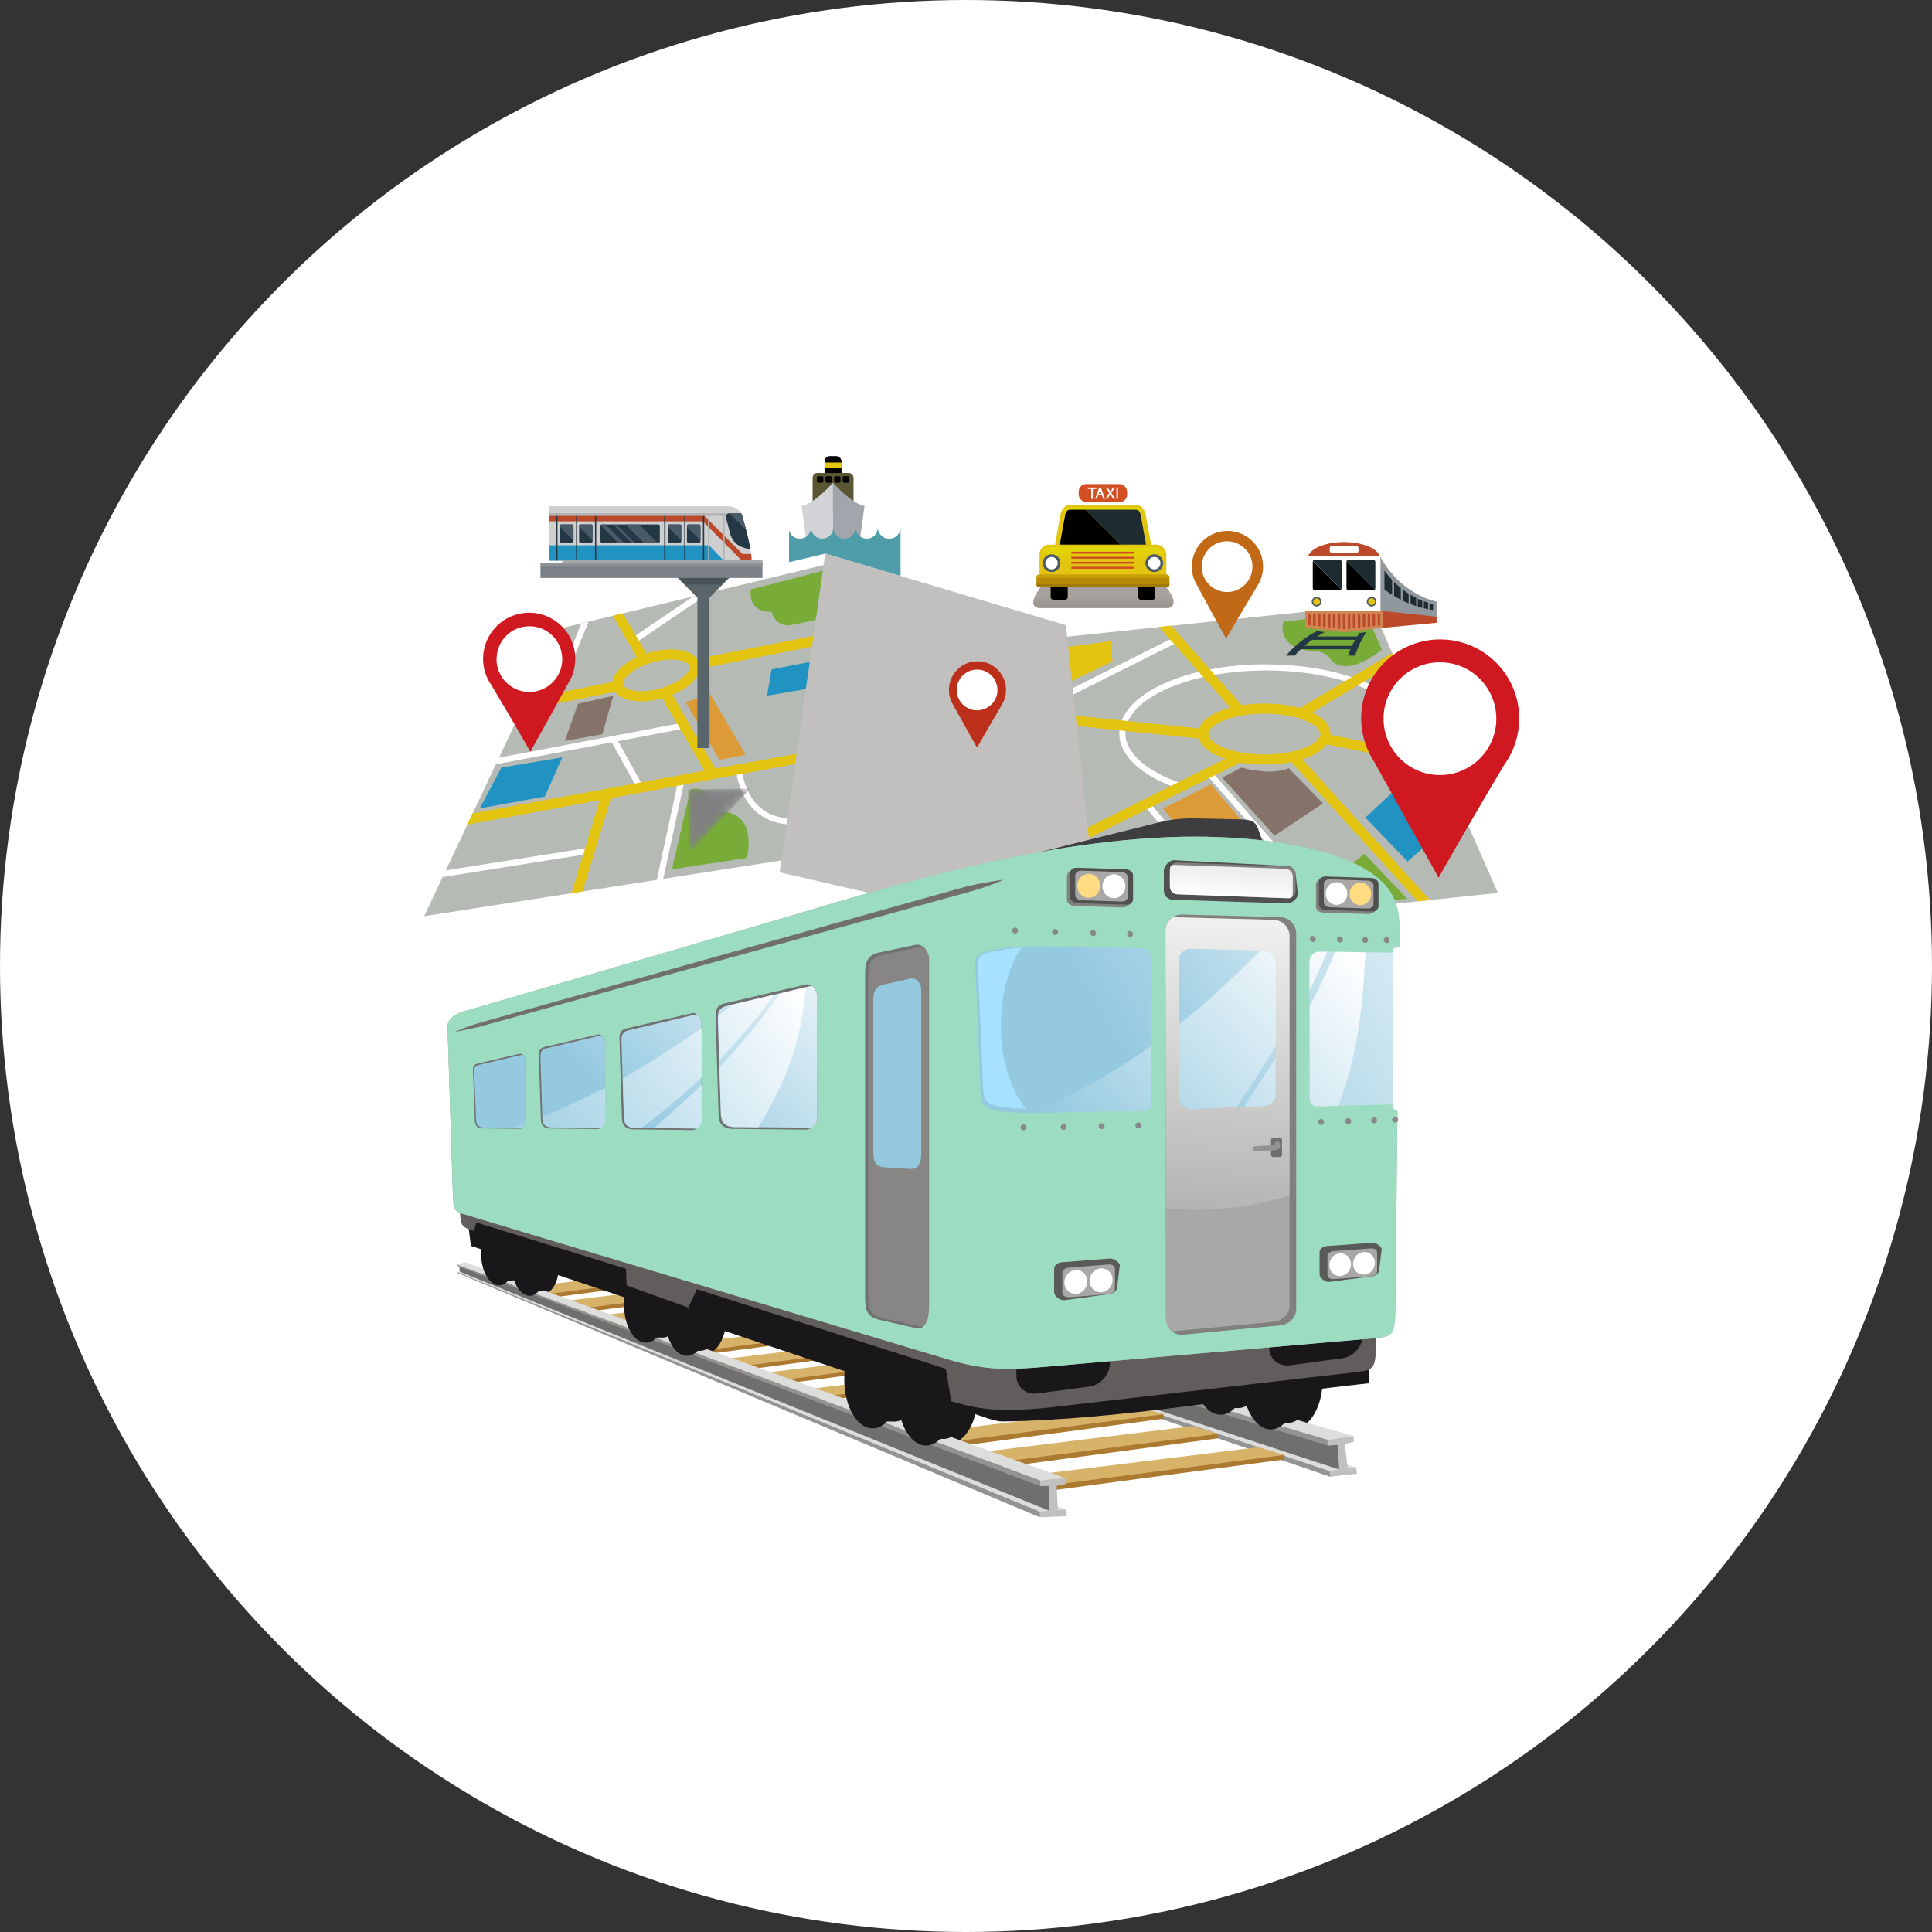 <?xml version="1.0" encoding="UTF-8"?>
<svg xmlns="http://www.w3.org/2000/svg" xmlns:xlink="http://www.w3.org/1999/xlink" viewBox="0 0 196 196">
  <rect x="0" y="0" width="196" height="196" fill="#333333" stroke="none"/>
  <defs>
    <style>
      .cls-1 {
        fill: url(#linear-gradient);
      }

      .cls-2 {
        mask: url(#mask);
      }

      .cls-3, .cls-4 {
        fill: #fff;
      }

      .cls-5 {
        fill: #7f8082;
      }

      .cls-6 {
        fill: #a0a6ab;
      }

      .cls-7 {
        fill: #a07a05;
      }

      .cls-8 {
        fill: #c26917;
      }

      .cls-9 {
        fill: #b5bab5;
      }

      .cls-10 {
        fill: #b78b0a;
      }

      .cls-11 {
        fill: #b3b4b5;
      }

      .cls-12 {
        fill: #8f9397;
      }

      .cls-13 {
        fill: #90979d;
      }

      .cls-14 {
        fill: #bc301b;
      }

      .cls-15 {
        fill: #bb492a;
      }

      .cls-16 {
        fill: #857269;
      }

      .cls-17 {
        fill: #a5a7a9;
      }

      .cls-18 {
        fill: #cf181f;
      }

      .cls-19 {
        fill: #cca106;
      }

      .cls-20 {
        fill: #cfcfd0;
      }

      .cls-21 {
        fill: #d2d3d6;
      }

      .cls-22 {
        fill: #d34f22;
      }

      .cls-23 {
        fill: #d28453;
      }

      .cls-24 {
        fill: #e2c411;
      }

      .cls-25 {
        fill: #dd9b38;
      }

      .cls-26 {
        fill: #1e2b31;
      }

      .cls-27 {
        fill: #243744;
      }

      .cls-28 {
        fill: #2093c3;
      }

      .cls-29 {
        fill: #59656b;
      }

      .cls-30 {
        fill: #4a5a66;
      }

      .cls-31 {
        fill: #475257;
      }

      .cls-32 {
        fill: #5a5631;
      }

      .cls-33 {
        fill: #78ab37;
      }

      .cls-34 {
        fill: #4e9da8;
      }

      .cls-35 {
        fill: #7a8085;
      }

      .cls-36 {
        fill: #9cddc2;
      }

      .cls-36, .cls-37 {
        mix-blend-mode: multiply;
      }

      .cls-36, .cls-38, .cls-39, .cls-40, .cls-41, .cls-42, .cls-43, .cls-44, .cls-45, .cls-46, .cls-47, .cls-48, .cls-49, .cls-50, .cls-51, .cls-52, .cls-53, .cls-54, .cls-55, .cls-56, .cls-57, .cls-58, .cls-59, .cls-60, .cls-61, .cls-4, .cls-62, .cls-63, .cls-64, .cls-65, .cls-66, .cls-67 {
        fill-rule: evenodd;
      }

      .cls-37 {
        fill: #c2c0be;
      }

      .cls-38 {
        stroke: #1a171b;
        stroke-width: .12px;
      }

      .cls-38, .cls-51 {
        fill: #1a171b;
      }

      .cls-39 {
        fill: url(#linear-gradient-14);
      }

      .cls-40 {
        fill: url(#linear-gradient-11);
      }

      .cls-41 {
        fill: url(#linear-gradient-13);
      }

      .cls-42 {
        fill: url(#linear-gradient-12);
      }

      .cls-43 {
        fill: url(#linear-gradient-10);
      }

      .cls-68 {
        fill: url(#linear-gradient-3);
      }

      .cls-69 {
        fill: url(#linear-gradient-4);
      }

      .cls-70 {
        fill: url(#linear-gradient-2);
      }

      .cls-44 {
        fill: #5a5a5a;
      }

      .cls-45 {
        fill: #605d5c;
      }

      .cls-46 {
        fill: #505050;
      }

      .cls-47 {
        fill: #81807f;
      }

      .cls-48 {
        fill: #87888a;
      }

      .cls-49 {
        fill: #878685;
      }

      .cls-50 {
        fill: #716f6e;
      }

      .cls-52 {
        fill: #3e3e40;
      }

      .cls-53 {
        fill: #707173;
      }

      .cls-54 {
        fill: #949393;
      }

      .cls-55 {
        fill: #dddddc;
      }

      .cls-56 {
        fill: #d7b369;
      }

      .cls-57 {
        fill: #a6e2ff;
      }

      .cls-58 {
        fill: #a9a8a7;
      }

      .cls-59 {
        fill: #ac7930;
      }

      .cls-60 {
        fill: #c1c0bf;
      }

      .cls-61 {
        fill: #ffdc82;
      }

      .cls-62 {
        fill: url(#GradientFill_5);
      }

      .cls-71 {
        isolation: isolate;
      }

      .cls-63 {
        fill: url(#linear-gradient-8);
      }

      .cls-64 {
        fill: url(#linear-gradient-9);
      }

      .cls-65 {
        fill: url(#linear-gradient-6);
      }

      .cls-66 {
        fill: url(#linear-gradient-7);
      }

      .cls-67 {
        fill: url(#linear-gradient-5);
      }
    </style>
    <linearGradient id="linear-gradient" x1="111.95" y1="60.47" x2="111.95" y2="65.61" gradientUnits="userSpaceOnUse">
      <stop offset="0" stop-color="#a7a29d"/>
      <stop offset="1" stop-color="#6b6359"/>
    </linearGradient>
    <linearGradient id="linear-gradient-2" x1="111.89" y1="51.77" x2="111.89" y2="52.82" gradientUnits="userSpaceOnUse">
      <stop offset="0" stop-color="#e2d600"/>
      <stop offset="1" stop-color="#e2c411"/>
    </linearGradient>
    <linearGradient id="linear-gradient-3" x1="111.89" y1="55.57" x2="111.89" y2="57.1" xlink:href="#linear-gradient-2"/>
    <linearGradient id="linear-gradient-4" x1="8311.51" y1="15.3" x2="8311.51" y2="11.17" gradientTransform="translate(8383.47 -69.37) rotate(179.04) scale(1 -1)" gradientUnits="userSpaceOnUse">
      <stop offset="0" stop-color="#fff"/>
      <stop offset="1" stop-color="#221e1f"/>
    </linearGradient>
    <mask id="mask" x="69.8" y="79.99" width="6.35" height="6.53" maskUnits="userSpaceOnUse">
      <polygon class="cls-69" points="69.89 86.52 76.15 79.99 69.8 80.1 69.89 86.52"/>
    </mask>
    <linearGradient id="linear-gradient-5" x1="138.55" y1="113.26" x2="47.37" y2="108.48" gradientUnits="userSpaceOnUse">
      <stop offset="0" stop-color="#a9a8a7"/>
      <stop offset="1" stop-color="#949393"/>
    </linearGradient>
    <linearGradient id="linear-gradient-6" x1="72.56" y1="107.59" x2="76.75" y2="83.85" gradientUnits="userSpaceOnUse">
      <stop offset="0" stop-color="#b3b2b2"/>
      <stop offset="1" stop-color="#fff"/>
    </linearGradient>
    <linearGradient id="linear-gradient-7" x1="118.31" y1="122.94" x2="126.92" y2="74.11" gradientUnits="userSpaceOnUse">
      <stop offset="0" stop-color="#a9a8a7"/>
      <stop offset="1" stop-color="#fff"/>
    </linearGradient>
    <linearGradient id="linear-gradient-8" x1="114.35" y1="107.81" x2="155.82" y2="84.27" gradientUnits="userSpaceOnUse">
      <stop offset="0" stop-color="#94c9e0"/>
      <stop offset="1" stop-color="#fff"/>
    </linearGradient>
    <linearGradient id="linear-gradient-9" x1="123.05" y1="128.9" x2="126.07" y2="85.73" xlink:href="#linear-gradient-7"/>
    <linearGradient id="linear-gradient-10" x1="117.02" y1="108.73" x2="147.7" y2="90.23" xlink:href="#linear-gradient-8"/>
    <linearGradient id="linear-gradient-11" x1="112.46" y1="120.05" x2="137.05" y2="96.29" xlink:href="#linear-gradient-8"/>
    <linearGradient id="GradientFill_5" data-name="GradientFill 5" x1="124.75" y1="91.29" x2="125.03" y2="88.1" gradientUnits="userSpaceOnUse">
      <stop offset="0" stop-color="#fff"/>
      <stop offset="1" stop-color="#ededee"/>
    </linearGradient>
    <linearGradient id="linear-gradient-12" x1="96.6" y1="106.57" x2="110.42" y2="99.83" xlink:href="#linear-gradient-8"/>
    <linearGradient id="linear-gradient-13" x1="63.58" y1="113.1" x2="84.33" y2="91.74" xlink:href="#linear-gradient-8"/>
    <linearGradient id="linear-gradient-14" x1="53.65" y1="122.7" x2="81.86" y2="100.87" xlink:href="#linear-gradient-8"/>
  </defs>
  <g class="cls-71">
    <g id="_レイヤー_2" data-name="レイヤー 2">
      <g id="_デザイン" data-name="デザイン">
        <g>
          <circle class="cls-3" cx="98" cy="98" r="98"/>
          <g>
            <g>
              <g>
                <rect x="83.65" y="46.27" width="1.72" height="3.51" rx=".53" ry=".53"/>
                <rect class="cls-24" x="83.65" y="46.92" width="1.72" height=".53"/>
                <rect class="cls-32" x="82.44" y="47.98" width="4.15" height="4.09" rx=".48" ry=".48"/>
                <g>
                  <rect x="82.88" y="48.31" width=".65" height=".66" rx=".13" ry=".13"/>
                  <rect x="83.75" y="48.31" width=".65" height=".66" rx=".13" ry=".13"/>
                  <rect x="84.62" y="48.31" width=".65" height=".66" rx=".13" ry=".13"/>
                  <rect x="85.49" y="48.31" width=".65" height=".66" rx=".13" ry=".13"/>
                </g>
                <g>
                  <path class="cls-21" d="M81.32,51.33l.47,3.49h2.72v-5.85s-1.86,2.12-3.19,2.36Z"/>
                  <path class="cls-6" d="M87.7,51.33l-.47,3.49h-2.72v-5.85s1.86,2.12,3.19,2.36Z"/>
                </g>
              </g>
              <path class="cls-34" d="M90.19,54.65c-.63,0-1.13-.51-1.13-1.13,0,.63-.51,1.13-1.13,1.13s-1.13-.51-1.13-1.13c0,.63-.51,1.13-1.13,1.13s-1.13-.51-1.13-1.13c0,.63-.51,1.13-1.13,1.13s-1.13-.51-1.13-1.13c0,.63-.51,1.13-1.13,1.13-.53,0-.97-.36-1.1-.85v6.62h11.31v-6.9c0,.63-.51,1.13-1.13,1.13Z"/>
            </g>
            <g>
              <path class="cls-1" d="M105.94,59.12s-2.07,2.25-.57,2.57h13.19s1.47-.22-.64-2.61l-11.98,.04Z"/>
              <g>
                <path class="cls-24" d="M116.22,52.21c-.09-.54-.44-.98-.98-.98h-6.68c-.54,0-.86,.43-.98,.98l-.69,3.77c0,.54,.44,.98,.98,.98h8.07c.54,0,.98-.44,.98-.98l-.69-3.77Z"/>
                <path class="cls-70" d="M107.86,56.72c-.4,0-.73-.32-.74-.72l.69-3.75c.15-.68,.53-.79,.74-.79h6.68c.45,0,.68,.4,.74,.78l.69,3.75c-.01,.4-.34,.72-.74,.72h-8.07Z"/>
                <g>
                  <path class="cls-26" d="M115.23,51.71c.44,0,.49,.54,.49,.54l.69,3.77c-.02,.25-.23,.45-.49,.45h-1.04l-4.76-4.76h5.11Z"/>
                  <path d="M108.06,52.25s.07-.54,.49-.54h1.57l4.76,4.76h-7.02c-.26,0-.47-.2-.49-.45l.69-3.77Z"/>
                </g>
                <g>
                  <rect x="106.59" y="58.53" width="1.73" height="2.31" rx=".25" ry=".25"/>
                  <rect x="115.47" y="58.53" width="1.73" height="2.31" rx=".25" ry=".25"/>
                </g>
                <rect class="cls-24" x="105.46" y="55.25" width="12.86" height="4.29" rx=".98" ry=".98"/>
                <rect class="cls-68" x="105.71" y="55.5" width="12.36" height="3.79" rx=".74" ry=".74"/>
                <g>
                  <rect class="cls-22" x="109.43" y="49.11" width="4.92" height="1.83" rx=".77" ry=".77"/>
                  <g>
                    <path class="cls-3" d="M110.36,49.61v-.15h.87v.15h-.36v1h-.16v-1h-.36Z"/>
                    <path class="cls-3" d="M111.1,50.6l.42-1.15h.16l.42,1.15h-.18l-.12-.35h-.4l-.12,.35h-.18Zm.5-.89l-.14,.39h.28l-.14-.39Z"/>
                    <path class="cls-3" d="M112.14,50.6l.4-.59-.38-.56h.2l.28,.41,.28-.41h.2l-.38,.56,.4,.59h-.2l-.3-.44-.3,.44h-.2Z"/>
                    <path class="cls-3" d="M113.42,50.6h-.16v-1.15h.16v1.15Z"/>
                  </g>
                </g>
                <rect class="cls-10" x="105.15" y="58.3" width="13.48" height="1.26" rx=".25" ry=".25"/>
                <path class="cls-7" d="M118.39,59.26h-12.99c-.14,0-.25-.11-.25-.25v.31c0,.14,.11,.25,.25,.25h12.99c.14,0,.25-.11,.25-.25v-.31c0,.14-.11,.25-.25,.25Z"/>
                <path class="cls-19" d="M118.39,58.3h-12.99c-.14,0-.25,.11-.25,.25v.31c0-.14,.11-.25,.25-.25h12.99c.14,0,.25,.11,.25,.25v-.31c0-.14-.11-.25-.25-.25Z"/>
                <g>
                  <g>
                    <path class="cls-30" d="M107.58,57.13c0,.5-.4,.9-.9,.9s-.9-.4-.9-.9,.4-.9,.9-.9,.9,.4,.9,.9Z"/>
                    <path class="cls-3" d="M107.31,57.13c0,.35-.28,.63-.63,.63s-.63-.28-.63-.63,.28-.63,.63-.63,.63,.28,.63,.63Z"/>
                  </g>
                  <g>
                    <path class="cls-30" d="M118,57.13c0,.5-.4,.9-.9,.9s-.9-.4-.9-.9,.4-.9,.9-.9,.9,.4,.9,.9Z"/>
                    <path class="cls-3" d="M117.73,57.13c0,.35-.28,.63-.63,.63s-.63-.28-.63-.63,.28-.63,.63-.63,.63,.28,.63,.63Z"/>
                  </g>
                </g>
                <rect class="cls-22" x="108.69" y="55.97" width="6.4" height=".2"/>
                <rect class="cls-22" x="108.69" y="56.48" width="6.4" height=".2"/>
                <rect class="cls-22" x="108.69" y="56.99" width="6.4" height=".2"/>
                <rect class="cls-22" x="108.69" y="57.5" width="6.4" height=".2"/>
              </g>
            </g>
            <polygon class="cls-34" points="70.68 55.39 70.68 55.39 70.68 55.39 70.68 55.39"/>
            <g>
              <g>
                <polygon class="cls-3" points="83.72 56.16 56 62.76 41.04 94.44 79.1 88.5 111.65 95.98 153.67 91.58 139.81 60.12 108.13 63.42 83.72 56.16"/>
                <polygon class="cls-9" points="79.26 87.29 43.03 92.95 56.81 63.76 83.54 57.33 108.26 64.59 139.09 61.36 151.96 90.59 111.53 94.82 79.26 87.29"/>
                <path class="cls-16" d="M134.21,81.51l-4.91,3.27-5.31-5.89,1.96-1.02s2.91,.87,4.8,.07l3.46,3.56Z"/>
                <polygon class="cls-25" points="69.55 71.24 72.99 77.09 75.65 76.57 72.04 70.39 69.55 71.24"/>
                <path class="cls-33" d="M70.05,80.06l-1.88,8.13,7.6-1.15s1.11-4.09-2.12-4.67c0,0-1.83-.19-1.83-1.44,0,0,.05-1.15-1.78-.87Z"/>
                <path class="cls-33" d="M76.15,59.81l7.32-1.9,4.74,1.46s.37,5.75-2.94,4.44l-2.51-.92-2.61,.54s-1.5,.19-1.87-1.37c0,0-2.37,.25-2.12-2.25Z"/>
                <polygon class="cls-28" points="50.87 77.87 48.67 82.01 55.27 80.81 57.05 76.83 50.87 77.87"/>
                <path class="cls-33" d="M138.53,62.11l-8.32,.95s-.95,2.77,3.17,3.01c0,0,1.04-.06,1.58,.79,0,0,1.27,2.14,5.23-.95l-1.66-3.8Z"/>
                <polygon class="cls-28" points="143.72 78.11 138.52 82.94 142.79 87.4 147.91 82.94 145.86 78.57 143.72 78.11"/>
                <polygon class="cls-28" points="101.3 75.04 98.94 77.49 101.3 80.23 103.55 78.37 101.3 75.04"/>
                <polygon class="cls-24" points="91.11 81.02 90.42 85.13 100.02 87.87 97.28 82.58 91.11 81.02"/>
                <polygon class="cls-24" points="105.9 65.14 108.37 65.62 112.66 65.05 112.86 67.1 108.74 69.06 105.41 69.65 105.9 65.14"/>
                <polygon class="cls-28" points="78.28 67.91 82.13 67.16 85.45 68.23 85.06 70.94 81.72 69.91 77.81 70.58 78.28 67.91"/>
                <polygon class="cls-25" points="122.85 79.56 117.99 82.03 126.47 92.37 131.06 89.26 122.85 79.56"/>
                <g>
                  <polygon class="cls-3" points="71.94 60.16 70.25 60.56 64.13 64.71 64.48 65.22 71.94 60.16"/>
                  <polygon class="cls-3" points="58.98 63.25 55.93 70.66 56.5 70.9 59.71 63.07 58.98 63.25"/>
                  <path class="cls-3" d="M116.58,81.37l-.47,.4,4.46,5.3-9.38,4.79-8.77-2.52h0s-22.52-6.32-22.52-6.32h-.05c-4.21-.4-4.55-4.7-4.56-4.88l-.61,.04s.39,4.98,5.09,5.44l22.49,6.31h0s9.02,2.64,9.02,2.64l9.7-5.02,4.86,5.77,.74-.08-9.99-11.87Z"/>
                  <polygon class="cls-3" points="59.68 86.63 59.58 86.03 45.22 88.3 44.9 88.98 59.68 86.63"/>
                  <polygon class="cls-3" points="64.6 79.89 65.14 79.59 62.7 75.19 69.37 73.92 69.26 73.32 50.63 76.86 50.3 77.54 62.06 75.31 64.6 79.89"/>
                  <path class="cls-3" d="M128.46,67.39c-3.94,0-7.66,.71-10.45,1.99-2.87,1.32-4.46,3.09-4.46,5.01,0,2.3,2.27,4.38,6.23,5.7l.19-.58c-3.63-1.21-5.8-3.12-5.8-5.11,0-3.52,6.41-6.38,14.29-6.38s14.29,2.86,14.29,6.38c0,.69-.25,1.36-.75,2.02l.49,.37c.58-.76,.87-1.56,.87-2.39,0-1.91-1.58-3.69-4.46-5.01-2.8-1.28-6.51-1.99-10.45-1.99Z"/>
                  <polygon class="cls-3" points="85.86 72.2 98.63 75.66 94.3 80.3 94.75 80.72 101.45 73.53 107.61 83.87 108.14 83.56 101.89 73.06 103.27 71.57 108.91 70.44 119.56 65.11 119.29 64.56 108.82 69.81 102.96 71 99.1 75.15 85.96 71.58 86.73 66.53 86.13 66.43 84.36 77.94 84.96 78.03 85.86 72.2"/>
                  <polygon class="cls-3" points="122.85 78.19 122.39 78.59 134.51 92.42 135.26 92.34 122.85 78.19"/>
                  <polygon class="cls-3" points="69.41 79.32 68.81 79.18 66.63 89.27 67.28 89.17 69.41 79.32"/>
                  <polygon class="cls-3" points="93.4 64.69 93.93 64.38 91.12 59.57 90.26 59.32 93.4 64.69"/>
                </g>
                <path class="cls-24" d="M134.61,75.52l11.76,2.37-.51-1.15-10.89-2.19s0-.05,0-.08c0-.87-.69-1.63-1.85-2.18l8.53-5.09-.42-.95-9.35,5.58c-1.03-.29-2.27-.46-3.62-.46-.81,0-1.58,.06-2.29,.17l-7.15-8.07-1.25,.13,7.24,8.18c-1.66,.44-2.82,1.2-3.16,2.12l-12.55-1.3-18.27-5.51,7.96-5.24-1.28-.38-7.95,5.24-7.05-2.2-11.8,2.34c-.43-.62-1.37-.97-2.62-.97-.69,0-1.44,.11-2.18,.32-.11,.03-.22,.07-.33,.1l-2.38-4.07-1.04,.25,2.45,4.19c-1.42,.65-2.34,1.59-2.45,2.51l-8.76,1.76-.55,1.16,9.56-1.92c.43,.62,1.37,.97,2.62,.97,.68,0,1.43-.11,2.17-.31l4.28,7.34-23.54,4.34-.54,1.14,13.44-2.48-2.87,9.44,1.13-.18,2.88-9.47,18.68-3.46,17.22,4.37,5.26,10.94,1.28,.29-5.24-10.91,11.06,2.81,.18,.05,15.4-7.7c.75,.13,1.58,.2,2.45,.2,.99,0,1.91-.09,2.74-.25l12.79,14.13,1.26-.13-12.93-14.28c1.14-.36,2.01-.88,2.47-1.51Zm-67.66-5.67c-.65,.18-1.31,.28-1.9,.28-.97,0-1.73-.27-1.84-.67-.15-.54,.94-1.7,3-2.27,.65-.18,1.31-.28,1.9-.28,.98,0,1.73,.27,1.84,.67,.15,.54-.94,1.7-3,2.27Zm43.36,14.13l-29.5-7.5-8.24,1.49-4.36-7.48c1.6-.65,2.66-1.66,2.77-2.64l11.39-2.25,26.87,8.05h0l12.41,1.28c.26,.86,1.23,1.58,2.64,2.05l-13.98,6.99Zm17.97-7.44c-3.25,0-5.68-1.09-5.68-2.07s2.43-2.07,5.68-2.07,5.68,1.09,5.68,2.07-2.43,2.07-5.68,2.07Z"/>
                <polygon class="cls-16" points="58.64 71.4 57.29 75.17 61.11 74.48 62.21 70.59 58.64 71.4"/>
                <polygon class="cls-16" points="82.36 84.92 90.9 87.34 90.72 89.59 81.84 87.34 82.36 84.92"/>
                <polygon class="cls-16" points="96.28 64.44 92.04 67 99.73 69.29 96.28 64.44"/>
                <polygon class="cls-16" points="120.72 88.65 116.05 91.1 119.24 93.43 124.25 92.81 120.72 88.65"/>
                <polygon class="cls-33" points="138.41 86.61 133.99 90.32 135.34 91.83 142.76 91.18 138.41 86.61"/>
              </g>
              <polygon class="cls-37" points="83.72 56.16 79.1 88.5 111.65 95.98 108.13 63.42 83.72 56.16"/>
            </g>
            <g>
              <path class="cls-8" d="M124.37,64.76c-.66-1.2-2.08-3.79-2.91-5.34h0s0-.02,0-.02c-.38-.6-.57-1.28-.55-1.99,.04-1.99,1.68-3.58,3.68-3.55,1.99,.04,3.58,1.68,3.55,3.68-.01,.74-.25,1.46-.69,2.06h0s0,.03,0,.03c-.6,1-2.01,3.33-3.04,5.13Z"/>
              <path class="cls-3" d="M127.06,57.53c-.03,1.42-1.2,2.56-2.62,2.53-1.42-.03-2.56-1.2-2.53-2.62,.03-1.42,1.2-2.56,2.62-2.53,1.42,.03,2.56,1.2,2.53,2.62Z"/>
            </g>
            <g>
              <path class="cls-14" d="M99.11,75.83c-.54-.95-1.7-3.02-2.38-4.25h0s0-.02,0-.02c-.31-.47-.47-1.02-.46-1.59,0-1.6,1.32-2.89,2.91-2.88,1.6,0,2.89,1.32,2.88,2.91,0,.6-.19,1.17-.53,1.66h0s0,.02,0,.02c-.47,.8-1.58,2.69-2.39,4.14Z"/>
              <path class="cls-3" d="M101.19,70.01c0,1.14-.94,2.06-2.08,2.05-1.14,0-2.06-.94-2.05-2.08,0-1.14,.94-2.06,2.08-2.05,1.14,0,2.06,.94,2.05,2.08Z"/>
            </g>
            <g>
              <g>
                <path class="cls-20" d="M55.74,51.35h17.88s1.41-.09,1.68,1.03c0,0,.93,2.92,.96,4.5h-20.52v-5.53Z"/>
                <polygon class="cls-28" points="71.93 55.32 73.42 56.86 71.97 56.87 55.74 56.87 55.74 55.32 71.93 55.32"/>
                <path class="cls-15" d="M75.33,56.2h.87c.03,.24,.05,.46,.05,.67h-1l-3.94-3.98h-15.58v-.78h15.51l4.09,4.09Z"/>
                <g>
                  <g>
                    <g>
                      <rect class="cls-27" x="71.31" y="52.11" width=".13" height="4.76" transform="translate(142.75 108.98) rotate(180)"/>
                      <rect class="cls-27" x="67.38" y="52.11" width=".13" height="4.76" transform="translate(134.89 108.98) rotate(180)"/>
                    </g>
                    <rect class="cls-27" x="69.39" y="52.11" width=".05" height="4.76" transform="translate(138.82 108.98) rotate(180)"/>
                  </g>
                  <g>
                    <rect class="cls-27" x="67.75" y="53.2" width="1.37" height="1.85" rx=".14" ry=".14"/>
                    <path class="cls-30" d="M68.99,53.2h-1.1c-.08,0-.14,.06-.14,.14v.11l1.37,1.37v-1.48c0-.08-.06-.14-.14-.14Z"/>
                  </g>
                  <rect class="cls-27" x="69.69" y="53.2" width="1.37" height="1.85" rx=".14" ry=".14"/>
                  <path class="cls-30" d="M70.93,53.2h-1.1c-.08,0-.14,.06-.14,.14v.11l1.37,1.37v-1.48c0-.08-.06-.14-.14-.14Z"/>
                </g>
                <g>
                  <g>
                    <g>
                      <rect class="cls-27" x="60.37" y="52.11" width=".13" height="4.76" transform="translate(120.86 108.98) rotate(180)"/>
                      <rect class="cls-27" x="56.44" y="52.11" width=".13" height="4.76" transform="translate(113 108.98) rotate(180)"/>
                    </g>
                    <rect class="cls-27" x="58.44" y="52.11" width=".05" height="4.76" transform="translate(116.93 108.98) rotate(180)"/>
                  </g>
                  <g>
                    <rect class="cls-27" x="56.81" y="53.2" width="1.37" height="1.85" rx=".14" ry=".14"/>
                    <path class="cls-30" d="M58.05,53.2h-1.1c-.08,0-.14,.06-.14,.14v.11l1.37,1.37v-1.48c0-.08-.06-.14-.14-.14Z"/>
                  </g>
                  <rect class="cls-27" x="58.75" y="53.2" width="1.37" height="1.85" rx=".14" ry=".14"/>
                  <path class="cls-30" d="M59.99,53.2h-1.1c-.08,0-.14,.06-.14,.14v.11l1.37,1.37v-1.48c0-.08-.06-.14-.14-.14Z"/>
                </g>
                <path class="cls-11" d="M75.29,52.34h-19.53v-.28h19.42c.05,.08,.08,.18,.11,.28Z"/>
                <rect class="cls-11" x="71.84" y="52.11" width=".13" height="4.76" transform="translate(143.8 108.98) rotate(180)"/>
                <rect class="cls-11" x="73.39" y="52.11" width=".13" height="4.76" transform="translate(146.91 108.98) rotate(180)"/>
                <g>
                  <rect class="cls-27" x="60.91" y="53.2" width="6.03" height="1.85" rx=".14" ry=".14"/>
                  <g>
                    <polygon class="cls-30" points="62.21 53.2 62.53 53.2 64.38 55.05 64.05 55.05 62.21 53.2"/>
                    <path class="cls-30" d="M60.92,53.29c.02-.05,.07-.09,.13-.09h.37l1.85,1.85h-.58l-1.76-1.76Z"/>
                    <polygon class="cls-30" points="66.68 55.05 65.3 55.05 63.46 53.2 64.84 53.2 66.68 55.05"/>
                  </g>
                </g>
                <g>
                  <path class="cls-27" d="M74.08,54.15l-.34-1.28s-.31-.71,.23-.8h1.21c.05,.09,.09,.19,.12,.31,0,0,.57,1.79,.83,3.33-.62-.06-1.73-.35-2.05-1.56Z"/>
                  <path class="cls-30" d="M73.98,52.06h1.2c.05,.09,.09,.19,.12,.31,0,0,.19,.61,.41,1.42l-1.73-1.73Z"/>
                </g>
              </g>
              <g>
                <rect class="cls-17" x="57.04" y="56.8" width="20.31" height=".57"/>
                <g>
                  <polygon class="cls-29" points="74.33 58.28 68.4 58.28 70.75 60.63 70.75 75.89 71.98 75.89 71.98 60.63 74.33 58.28"/>
                  <polygon class="cls-31" points="74.2 58.3 68.53 58.3 69.54 59.3 73.19 59.3 74.2 58.3"/>
                </g>
                <rect class="cls-35" x="54.83" y="57.18" width="22.52" height="1.45"/>
                <rect class="cls-12" x="54.83" y="57.09" width="22.52" height=".39"/>
              </g>
            </g>
            <g>
              <path class="cls-13" d="M138.18,62.9h7.56v-1.87s-3.73-.65-5.89-4.88l-1.66,6.75Z"/>
              <path class="cls-3" d="M140.04,56.68c-.02-.93-1.66-1.68-3.68-1.68s-3.66,.75-3.68,1.68h0s0,.01,0,.01h0v5.75c0,.46,.37,.83,.83,.83h5.71c.46,0,.83-.37,.83-.83v-5.77h0Z"/>
              <g>
                <g>
                  <path class="cls-26" d="M136.81,56.79h2.5c.12,0,.22,.1,.22,.22v2.66s-.02,.1-.04,.13l-2.89-2.89c.04-.08,.11-.13,.2-.13Z"/>
                  <path d="M139.5,59.81c-.04,.06-.11,.09-.18,.09h-2.5c-.12,0-.22-.1-.22-.22v-2.66s0-.06,.02-.09l2.89,2.89Z"/>
                </g>
                <g>
                  <path class="cls-26" d="M133.4,56.79h2.5c.12,0,.22,.1,.22,.22v2.66s-.02,.1-.04,.13l-2.89-2.89c.03-.08,.11-.13,.2-.13Z"/>
                  <path d="M136.08,59.81c-.04,.06-.11,.09-.18,.09h-2.5c-.12,0-.22-.1-.22-.22v-2.66s0-.06,.02-.09l2.89,2.89Z"/>
                </g>
              </g>
              <g>
                <path class="cls-30" d="M134.06,61.04c0,.27-.22,.49-.49,.49s-.49-.22-.49-.49,.22-.49,.49-.49,.49,.22,.49,.49Z"/>
                <path class="cls-24" d="M133.91,61.04c0,.19-.15,.34-.34,.34s-.34-.15-.34-.34,.15-.34,.34-.34,.34,.15,.34,.34Z"/>
                <circle class="cls-30" cx="139.15" cy="61.04" r=".49"/>
                <path class="cls-24" d="M139.49,61.04c0,.19-.15,.34-.34,.34s-.35-.15-.35-.34,.15-.34,.35-.34,.34,.15,.34,.34Z"/>
              </g>
              <g>
                <polygon class="cls-15" points="132.54 63.58 132.54 62.11 140.17 62.11 140.17 63.58 136.4 64 132.54 63.58"/>
                <path class="cls-23" d="M132.42,61.99v1.7l3.98,.44,3.9-.44v-1.7h-7.88Zm4.82,.29h.25v1.44l-.25,.03v-1.46Zm-.25,1.49l-.25,.03v-1.52h.25v1.49Zm.76-1.49h.25v1.38l-.25,.03v-1.41Zm.5,0h.25v1.32l-.25,.03v-1.35Zm.5,0h.25v1.27l-.25,.03v-1.29Zm.5,0h.25v1.21l-.25,.03v-1.24Zm-5.54,0h.25v1.29l-.25-.03v-1.26Zm-.25,1.24l-.25-.03v-1.21h.25v1.24Zm.76-1.24h.25v1.35l-.25-.03v-1.32Zm.5,0h.25v1.4l-.25-.03v-1.37Zm.5,0h.25v1.46l-.25-.03v-1.43Zm.5,0h.25v1.51l-.25-.03v-1.48Zm-3.01,0h.24v1.18l-.24-.03v-1.15Zm3.69,1.56l-.17-.02v-1.54h.25v1.55h-.08Zm3.61-.4l-.25,.03v-1.18h.25v1.15Z"/>
              </g>
              <path class="cls-15" d="M132.72,56.43h7.27c-.27-.81-1.79-1.44-3.64-1.44s-3.37,.62-3.64,1.44Z"/>
              <rect class="cls-3" x="134.9" y="55.37" width="2.92" height=".73" rx=".21" ry=".21"/>
              <g>
                <path class="cls-26" d="M144.88,61.15c-.12-.04-.27-.09-.43-.15v.71c.14,.03,.28,.06,.43,.09v-.65Z"/>
                <path class="cls-26" d="M142.3,60.94c.19,.09,.39,.18,.6,.27v-.98c-.19-.13-.39-.26-.6-.42v1.13Z"/>
                <path class="cls-26" d="M143.67,60.66c-.18-.09-.37-.2-.57-.32v.94c.18,.07,.37,.14,.57,.21v-.83Z"/>
                <path class="cls-26" d="M144.29,60.95c-.14-.06-.3-.12-.46-.2v.8c.15,.05,.3,.09,.46,.13v-.73Z"/>
                <path class="cls-26" d="M145.02,61.19v.64c.12,.02,.24,.04,.36,.06v-.61s-.13-.02-.36-.08Z"/>
                <path class="cls-26" d="M141.23,58.84c-.27-.28-.53-.59-.78-.94v1.88s.28,.24,.78,.56v-1.5Z"/>
                <path class="cls-26" d="M141.43,60.46c.2,.12,.43,.25,.68,.38v-1.19c-.23-.18-.46-.39-.68-.62v1.42Z"/>
              </g>
              <polygon class="cls-15" points="140.3 61.99 140.3 63.69 145.74 63.18 145.74 62.56 140.3 61.99"/>
              <path class="cls-27" d="M137.92,64.22c-.08,.12-.16,.23-.24,.35h-4.06c.24-.15,.49-.3,.76-.44l-.78-.1c-1.64,.8-2.85,2.12-3.12,2.48h.87c.16-.18,.36-.41,.62-.65h5.03c-.1,.24-.18,.46-.24,.65h.71c.21-.65,.57-1.5,1.14-2.38l-.68,.08Zm-.77,1.3h-4.81c.23-.2,.49-.41,.78-.61h4.36c-.12,.21-.23,.41-.32,.61Z"/>
            </g>
            <g>
              <path class="cls-18" d="M145.95,89.05c-1.48-2.65-4.67-8.38-6.55-11.79l-.02-.03-.02-.03c-.84-1.31-1.28-2.84-1.27-4.4,.04-4.42,3.68-7.98,8.1-7.93,4.42,.04,7.98,3.68,7.93,8.1-.02,1.65-.53,3.24-1.49,4.58l-.02,.03-.02,.03c-1.32,2.22-4.4,7.42-6.65,11.44Z"/>
              <path class="cls-3" d="M151.8,72.97c-.03,3.16-2.62,5.69-5.78,5.66-3.16-.03-5.69-2.62-5.66-5.78,.03-3.16,2.62-5.69,5.78-5.66,3.16,.03,5.69,2.62,5.66,5.78Z"/>
            </g>
            <g>
              <g class="cls-2">
                <polygon class="cls-5" points="69.89 86.52 76.15 79.99 69.8 80.1 69.89 86.52"/>
              </g>
              <g>
                <path class="cls-18" d="M53.8,76.27c.86-1.55,2.72-4.89,3.81-6.88v-.02s.02-.02,.02-.02c.49-.77,.74-1.66,.73-2.57-.03-2.58-2.15-4.65-4.73-4.62-2.58,.03-4.65,2.15-4.62,4.73,.01,.96,.31,1.89,.88,2.67v.02s.02,.02,.02,.02c.77,1.29,2.57,4.32,3.89,6.66Z"/>
                <path class="cls-3" d="M50.37,66.9c.02,1.84,1.53,3.32,3.37,3.3,1.84-.02,3.32-1.53,3.3-3.37-.02-1.84-1.53-3.32-3.37-3.3-1.84,.02-3.32,1.53-3.29,3.37Z"/>
              </g>
            </g>
          </g>
          <g>
            <path class="cls-51" d="M131.32,144.89c1.58,0,2.87-2.24,2.87-4.98s-1.29-4.99-2.87-4.99-2.86,2.24-2.86,4.99,1.29,4.98,2.86,4.98Z"/>
            <g>
              <polygon class="cls-55" points="134.95 149.81 137.55 149.42 137.56 148.87 75.13 128.77 74.34 129.01 134.95 149.81"/>
              <polygon class="cls-54" points="74.35 129.1 134.95 149.81 135.08 149.3 74.34 129.01 74.35 129.1"/>
              <polygon class="cls-50" points="74.47 128.38 135.79 146.45 136.22 149.2 74.53 128.96 74.47 128.38"/>
              <polygon class="cls-55" points="74.21 128.25 134.72 146.07 137.3 145.68 75 127.95 74.21 128.25"/>
              <polygon class="cls-60" points="134.93 149.81 134.9 149.24 135.86 149.07 135.69 146.58 134.75 146.66 134.72 146.07 137.3 145.68 137.36 146.26 136.44 146.51 136.72 148.94 137.58 148.87 137.67 149.5 134.93 149.81"/>
              <polygon class="cls-54" points="74.21 128.25 134.72 146.07 134.76 146.67 74.25 128.38 74.21 128.25"/>
            </g>
            <g>
              <polygon class="cls-59" points="130.28 147.6 130.28 148.06 107 151.16 107.02 150.61 117.84 148.77 130.28 147.6"/>
              <polygon class="cls-56" points="130.28 147.6 127.67 146.82 105.2 149.58 107.02 150.61 130.28 147.6"/>
            </g>
            <g>
              <polygon class="cls-59" points="123.58 145.46 123.58 145.92 100.31 149.02 100.32 148.47 111.14 146.63 123.58 145.46"/>
              <polygon class="cls-56" points="123.58 145.46 120.97 144.68 98.51 147.44 100.32 148.47 123.58 145.46"/>
            </g>
            <g>
              <polygon class="cls-59" points="118.03 143.47 118.03 143.93 94.75 147.04 94.77 146.5 105.6 144.64 118.03 143.47"/>
              <polygon class="cls-56" points="118.03 143.47 115.41 142.7 92.96 145.46 94.77 146.5 118.03 143.47"/>
            </g>
            <g>
              <polygon class="cls-59" points="73.1 129.01 73.1 129.37 55.19 131.75 55.2 131.33 63.53 129.9 73.1 129.01"/>
              <polygon class="cls-56" points="73.1 129.01 71.09 128.41 53.81 130.53 55.2 131.33 73.1 129.01"/>
            </g>
            <g>
              <polygon class="cls-59" points="76.46 130.48 76.46 130.83 58.56 133.22 58.57 132.8 66.9 131.38 76.46 130.48"/>
              <polygon class="cls-56" points="76.46 130.48 74.46 129.88 57.18 132 58.57 132.8 76.46 130.48"/>
            </g>
            <g>
              <polygon class="cls-59" points="80.09 131.95 80.09 132.3 62.18 134.68 62.19 134.27 70.52 132.85 80.09 131.95"/>
              <polygon class="cls-56" points="80.09 131.95 78.07 131.35 60.8 133.47 62.19 134.27 80.09 131.95"/>
            </g>
            <g>
              <polygon class="cls-59" points="86.45 135.06 86.45 135.42 68.55 137.8 68.56 137.38 76.89 135.96 86.45 135.06"/>
              <polygon class="cls-56" points="86.45 135.06 84.44 134.46 67.16 136.59 68.56 137.38 86.45 135.06"/>
            </g>
            <g>
              <polygon class="cls-59" points="89.92 136.7 89.92 137.06 72.02 139.44 72.03 139.02 80.36 137.6 89.92 136.7"/>
              <polygon class="cls-56" points="89.92 136.7 87.91 136.11 70.63 138.23 72.03 139.02 89.92 136.7"/>
            </g>
            <g>
              <polygon class="cls-59" points="94.71 138.01 94.71 138.37 76.81 140.75 76.82 140.33 85.14 138.91 94.71 138.01"/>
              <polygon class="cls-56" points="94.71 138.01 92.69 137.42 75.42 139.54 76.82 140.33 94.71 138.01"/>
            </g>
            <g>
              <polygon class="cls-59" points="99.24 139.66 99.24 140.01 81.34 142.4 81.35 141.98 89.68 140.56 99.24 139.66"/>
              <polygon class="cls-56" points="99.24 139.66 97.23 139.06 79.95 141.18 81.35 141.98 99.24 139.66"/>
            </g>
            <path class="cls-51" d="M129.42,136.81c.24,0,.48,.06,.71,.18,.18-.08,.37-.12,.57-.12,1.28,0,2.33,1.68,2.33,3.74s-1.05,3.74-2.33,3.74c-.25,0-.91,0-1.39-.07-1.23-.09-2.22-1.74-2.22-3.73s1.04-3.74,2.33-3.74Z"/>
            <path class="cls-51" d="M124.34,135.31c.25,0,.48,.07,.71,.18,.19-.07,.38-.11,.59-.11,1.28,0,2.33,1.67,2.33,3.73s-1.05,3.74-2.33,3.74c-.26,0-.91,0-1.39-.06-1.24-.09-2.23-1.73-2.23-3.74s1.05-3.74,2.33-3.74Z"/>
            <path class="cls-51" d="M128.92,145.02c1.57,0,2.86-2.24,2.86-4.99s-1.29-4.98-2.86-4.98-2.87,2.24-2.87,4.98,1.29,4.99,2.87,4.99Z"/>
            <path class="cls-51" d="M123.83,143.52c1.58,0,2.87-2.24,2.87-4.98s-1.29-4.99-2.87-4.99-2.88,2.25-2.88,4.99,1.29,4.98,2.88,4.98Z"/>
            <path class="cls-51" d="M90.9,144.69c1.58,0,2.87-2.24,2.87-4.99s-1.29-4.98-2.87-4.98-2.87,2.24-2.87,4.98,1.29,4.99,2.87,4.99Z"/>
            <path class="cls-51" d="M67.35,136.05c1.21,0,2.2-1.72,2.2-3.83s-.99-3.83-2.2-3.83-2.21,1.72-2.21,3.83,.99,3.83,2.21,3.83Z"/>
            <path class="cls-51" d="M51.53,124.57c.93-.06,1.78,1.2,1.89,2.81,.11,1.61-.55,2.99-1.49,3.05-.93,.06-1.78-1.2-1.89-2.81-.11-1.61,.55-2.98,1.49-3.05Z"/>
            <path class="cls-51" d="M96.33,146.43c1.58,0,2.87-2.24,2.87-4.99s-1.29-4.98-2.87-4.98-2.87,2.24-2.87,4.98,1.29,4.99,2.87,4.99Z"/>
            <path class="cls-51" d="M71.5,137.38c1.22,0,2.21-1.72,2.21-3.83s-.99-3.83-2.21-3.83-2.2,1.73-2.2,3.83,.99,3.83,2.2,3.83Z"/>
            <path class="cls-51" d="M54.78,125.37c.93-.07,1.78,1.2,1.89,2.8,.11,1.61-.55,2.99-1.48,3.05-.93,.07-1.78-1.2-1.89-2.81-.11-1.61,.55-2.98,1.48-3.04Z"/>
            <g>
              <polygon class="cls-55" points="105.49 153.92 108.12 153.72 108.16 153.16 47.24 128.87 46.42 129.06 105.49 153.92"/>
              <polygon class="cls-54" points="46.43 129.15 105.49 153.92 105.66 153.43 46.42 129.06 46.43 129.15"/>
              <polygon class="cls-50" points="46.61 128.43 106.55 150.63 106.8 153.41 46.63 129.01 46.61 128.43"/>
              <polygon class="cls-55" points="46.36 128.29 105.52 150.18 108.12 149.97 47.17 128.04 46.36 128.29"/>
              <polygon class="cls-60" points="105.48 153.92 105.49 153.36 106.44 153.26 106.44 150.75 105.51 150.76 105.52 150.18 108.12 149.97 108.14 150.55 107.2 150.73 107.31 153.17 108.18 153.16 108.24 153.81 105.48 153.92"/>
              <polygon class="cls-54" points="46.36 128.29 105.52 150.18 105.52 150.77 46.38 128.42 46.36 128.29"/>
            </g>
            <path class="cls-51" d="M88.53,144.91c1.58,0,2.87-2.24,2.87-4.98s-1.29-4.99-2.87-4.99-2.88,2.24-2.88,4.99,1.29,4.98,2.88,4.98Z"/>
            <path class="cls-51" d="M65.52,136.22c1.21,0,2.21-1.72,2.21-3.83s-1-3.82-2.21-3.82-2.21,1.71-2.21,3.82,1,3.83,2.21,3.83Z"/>
            <path class="cls-51" d="M50.3,124.54c.94-.07,1.79,1.2,1.9,2.81,.11,1.61-.55,2.98-1.49,3.05-.93,.06-1.78-1.2-1.89-2.81-.11-1.61,.55-2.99,1.48-3.05Z"/>
            <path class="cls-51" d="M94.45,138.44c.25,0,.48,.06,.72,.18,.18-.08,.37-.12,.58-.12,1.28,0,2.33,1.68,2.33,3.74s-1.05,3.74-2.33,3.74c-.25,0-.91,0-1.39-.06-1.23-.09-2.23-1.73-2.23-3.74s1.05-3.74,2.33-3.74Z"/>
            <path class="cls-51" d="M70.07,131.24c.19,0,.37,.05,.54,.13,.14-.05,.29-.08,.44-.08,.99,0,1.79,1.28,1.79,2.87s-.8,2.88-1.79,2.88c-.19,0-.7,0-1.07-.05-.95-.07-1.7-1.33-1.7-2.86s.8-2.87,1.79-2.87Z"/>
            <path class="cls-51" d="M53.76,126.61c.15-.01,.29,.02,.42,.07,.11-.05,.22-.08,.33-.09,.76-.05,1.44,.9,1.52,2.11,.08,1.21-.46,2.24-1.22,2.29-.14,.01-.52,.04-.82,.02-.73,0-1.37-.93-1.45-2.11-.09-1.21,.46-2.24,1.21-2.29Z"/>
            <path class="cls-51" d="M93.95,146.65c1.58,0,2.87-2.24,2.87-4.98s-1.29-4.99-2.87-4.99-2.87,2.24-2.87,4.99,1.29,4.98,2.87,4.98Z"/>
            <path class="cls-51" d="M69.69,137.55c1.21,0,2.2-1.72,2.2-3.83s-.99-3.82-2.2-3.82-2.21,1.71-2.21,3.82,.99,3.83,2.21,3.83Z"/>
            <path class="cls-51" d="M53.39,125.6c.93-.06,1.78,1.2,1.89,2.81,.11,1.61-.55,2.99-1.48,3.05-.93,.06-1.79-1.2-1.9-2.81-.11-1.61,.56-2.98,1.49-3.05Z"/>
            <path class="cls-51" d="M89.46,136.69c.24,0,.48,.06,.71,.17,.19-.07,.38-.11,.58-.11,1.29,0,2.33,1.67,2.33,3.74s-1.04,3.73-2.33,3.73c-.25,0-.9,0-1.39-.06-1.23-.09-2.22-1.73-2.22-3.74s1.05-3.73,2.33-3.73Z"/>
            <path class="cls-51" d="M66.24,129.89c.19,0,.37,.05,.55,.14,.14-.06,.28-.09,.44-.09,.98,0,1.79,1.29,1.79,2.88s-.81,2.88-1.79,2.88c-.2,0-.7,0-1.07-.05-.95-.07-1.71-1.33-1.71-2.88s.81-2.87,1.8-2.87Z"/>
            <path class="cls-51" d="M50.92,125.53c.14-.01,.28,0,.42,.07,.1-.05,.21-.08,.33-.09,.75-.05,1.43,.9,1.51,2.11,.09,1.21-.46,2.24-1.21,2.29-.15,0-.53,.04-.83,.02-.73-.01-1.37-.93-1.45-2.11-.08-1.21,.46-2.24,1.22-2.29Z"/>
            <path class="cls-38" d="M47.84,126.35l46.65,15.65c1.4,0,5.79,2.17,7.21,2.15,11.62-.16,24.92-2.55,37.09-3.87l.43-7.23-92.02-11.62,.63,4.93Z"/>
            <path class="cls-45" d="M139.93,126.14c-.15,4.64-.32,8.42-.33,10.09-.03,2.67-.24,2.77-1.99,2.97l-4.11,.47v-1.52l2.65-.35c1.16-.15,2.11-1.22,2.11-2.38v-5.31c0-1.15-.95-1.98-2.11-1.81l-2.65,.34v-2.06l6.43-.43Zm-6.43,13.53l-25.65,2.96v-1.61l2.65-.35c1.16-.15,2.1-1.22,2.1-2.38v-5.31c0-1.15-.94-1.98-2.1-1.82l-2.65,.34v-3.2l25.65-1.72v2.06l-2.65,.35c-1.15,.15-2.1,1.23-2.1,2.38v5.31c0,1.16,.95,1.98,2.1,1.83l2.65-.35v1.52Zm-25.65,2.96l-1.97,.22c-3.67,.32-5.86,.36-9.38-.69l-.54-3.29-25.26-8.09-.87,1.87-6.26-2.24-.06-1.7-15.2-4.69-.21,.87-.39-.14c-.76-.27-.97-.37-1.04-1.71l-.18-3.42,54.73,9.12,6.64-.44v3.2l-2.65,.35c-1.16,.15-2.1,1.23-2.1,2.38v5.31c0,1.16,.94,1.98,2.1,1.83l2.65-.35v1.61Z"/>
            <path class="cls-52" d="M128.64,87.05l-.82-2.43c-.45-1.38-.62-1.48-2.49-1.51l-3.84-.08c-1.52-.03-2.56,.06-4.03,.43l-31.46,7.83,.32-.17,42.33-4.07Z"/>
            <path class="cls-67" d="M47.31,102.53l29.76-8.69c11.28-3.3,27.41-8.62,42.9-8.95,6.15-.12,16.18,.65,20.23,4.56,1.96,1.89,1.79,3.99,1.76,6.59l-.65,.17-.05,16.3,.51,.13-.21,20.01c-.03,2.79-.25,2.94-2.08,3.11l-33.39,2.9c-3.86,.34-6.15,.38-9.88-.74l-49.16-14.74c-.81-.24-1.05-.38-1.1-1.79l-.55-17.24c-.03-.92,1.2-1.44,1.9-1.64Z"/>
            <path class="cls-65" d="M45.92,104.38c.31-1.16,.99-1.44,2.11-1.76,18.44-5.27,36.85-10.6,55.36-15.56-13.35,8.18-29.28,12.98-44.86,14.63-4.27,.45-9.03,.73-12.61,2.69Z"/>
            <path class="cls-49" d="M102.9,137.68c-3.1,.23-5.2,.17-8.41-.8l-47.09-14.11c-.77-.23-1.01-.37-1.05-1.7l-.52-16.52c2.83,15.17,40.64,29.72,57.07,33.14Z"/>
            <path class="cls-50" d="M100.98,119.39c-2.03,.11-3.96,.09-6.06-.06l-46.59-3.28c-.54-.03-.96-.09-1.83-.27,.91-.17,1.21-.15,1.86-.11l46.64,2.89c2.02,.13,3.88,.37,5.98,.83Z"/>
            <path class="cls-66" d="M108.28,86.57c3.6-.55,7.23-.9,10.83-.98,5.95-.12,16.61,.63,20.54,4.43,1.9,1.83,1.72,3.88,1.7,6.4l-.63,.16-.05,15.83,.49,.13-.02,1.91c-5.07,4.56-12.18,7.4-20.01,7.4-7.19,0-13.76-2.39-18.71-6.32l.05-23.47c.01-2.56,1.88-4.89,5.8-5.49Z"/>
            <path class="cls-36" d="M47.31,102.53l29.76-8.69c11.28-3.3,27.41-8.62,42.9-8.95,6.15-.12,16.18,.65,20.23,4.56,1.96,1.89,1.79,3.99,1.76,6.59l-.65,.17-.05,16.3,.51,.13-.21,20.01c-.03,2.79-.25,2.94-2.08,3.11l-33.39,2.9c-3.86,.34-6.15,.38-9.88-.74l-49.16-14.74c-.81-.24-1.05-.38-1.1-1.79l-.55-17.24c-.03-.92,1.2-1.44,1.9-1.64Z"/>
            <path class="cls-63" d="M141.32,96.66l-.05,15.39-7.89,.18c-.3-.17-.51-.49-.51-.87v-13.82c0-.55,.45-1,1-1h1.31s6.14,.11,6.14,.11h0Zm-25.77,16l-10.71,.25c-1.33,.03-2.41-.02-3.72-.26-1.72-.36-1.61-.81-1.7-2.96l-.44-10.78c-.07-1.82-.29-2.05,1.48-2.46,1.79-.41,3.15-.47,4.98-.44l10.07,.18c.8,0,1.32,.21,1.33,1.41v13.86c.02,.84-.13,1.17-1.28,1.2Z"/>
            <path class="cls-47" d="M119.9,92.78l9.95,.26c.91,.02,1.65,.76,1.65,1.67v38.08c0,.92-.75,1.58-1.65,1.67l-9.9,.95c-.91,.08-1.66-.76-1.66-1.68l-.05-39.28c0-.92,.75-1.69,1.66-1.67Z"/>
            <path class="cls-58" d="M118.84,135.02c-.33-.32-.55-.79-.55-1.28l-.05-39.28c0-.56,.28-1.08,.72-1.39,.09-.01,.17-.01,.26-.01l9.95,.26c.91,.02,1.65,.74,1.65,1.65v37.49c0,.91-.75,1.56-1.65,1.64l-9.9,.93c-.15,.02-.29,0-.42-.02Z"/>
            <path class="cls-64" d="M118.28,122.59l-.04-28.13c0-.56,.28-1.08,.72-1.39,.09-.01,.17-.01,.26-.01l9.95,.26c.91,.02,1.65,.74,1.65,1.65v26.31c-2.97,.94-6.16,1.45-9.5,1.45-1.03,0-2.04-.05-3.04-.14Z"/>
            <path class="cls-43" d="M120.8,96.25l7.39,.19c.68,.02,1.23,.57,1.23,1.27v13.23c0,.7-.55,1.23-1.23,1.26l-7.35,.3c-.68,.03-1.23-.56-1.23-1.26l-.04-13.74c0-.7,.55-1.28,1.23-1.26Z"/>
            <path class="cls-40" d="M116.83,106.09c-3.65,2.59-7.6,4.84-12.19,6.82h.18l10.79-.25c1.13-.03,1.22-.05,1.21-1.25v-5.32Zm17.82-9.54h-.9c-.5,.05-.9,.47-.9,1v2.94c.3-.63,.61-1.26,.9-1.9,.3-.68,.61-1.35,.9-2.04Zm.79,0c-.51,1.3-1.08,2.55-1.68,3.78-.29,.58-.58,1.17-.9,1.76v9.28c0,.37,.21,.7,.51,.87h.38l2.05-.05c1.97-5.34,2.45-10.14,2.73-15.57l-3.1-.06Zm-9.25,15.75l1.61-.06,.38-.02c.68-.03,1.23-.56,1.23-1.26v-3.66c-.52,.85-1.07,1.68-1.61,2.53-.53,.83-1.07,1.64-1.61,2.47Zm2-15.85h-.34s-.03,.02-.04,.03c-2.72,2.76-5.41,5.24-8.22,7.46l.02,7.31c0,.7,.55,1.29,1.23,1.26l4.6-.19c.82-1.18,1.6-2.36,2.37-3.56,.55-.87,1.09-1.75,1.61-2.63v-8.41c0-.7-.55-1.25-1.23-1.27Z"/>
            <path class="cls-57" d="M104.06,112.48c-.93,0-1.77-.08-2.74-.25-1.65-.36-1.55-.79-1.63-2.87l-.43-10.43c-.07-1.76-.28-1.98,1.43-2.38,1.06-.24,1.97-.36,2.93-.4-1.28,1.89-2.09,4.71-2.09,7.86,0,3.51,1.01,6.62,2.54,8.47Z"/>
            <path class="cls-48" d="M103.83,114.67c.17,0,.3-.13,.3-.3,0-.16-.13-.3-.3-.3s-.3,.14-.3,.3c0,.17,.13,.3,.3,.3Z"/>
            <path class="cls-48" d="M107.9,114.63c.16,0,.3-.13,.3-.3,0-.16-.14-.3-.3-.3-.17,0-.3,.14-.3,.3,0,.17,.13,.3,.3,.3Z"/>
            <path class="cls-48" d="M111.76,114.55c.16,0,.3-.13,.3-.3s-.14-.3-.3-.3c-.17,0-.31,.13-.31,.3s.14,.3,.31,.3Z"/>
            <path class="cls-48" d="M115.49,114.47c.17,0,.3-.13,.3-.3s-.13-.3-.3-.3-.3,.13-.3,.3,.13,.3,.3,.3Z"/>
            <path class="cls-48" d="M134.02,114.12c.17,0,.3-.13,.3-.3,0-.16-.13-.3-.3-.3s-.3,.14-.3,.3c0,.17,.13,.3,.3,.3Z"/>
            <path class="cls-48" d="M136.78,114.05c.17,0,.31-.14,.31-.3,0-.17-.14-.31-.31-.31-.16,0-.3,.14-.3,.31,0,.16,.14,.3,.3,.3Z"/>
            <path class="cls-48" d="M139.4,113.96c.17,0,.3-.13,.3-.3s-.13-.3-.3-.3-.3,.13-.3,.3,.13,.3,.3,.3Z"/>
            <path class="cls-48" d="M141.53,113.89c.17,0,.31-.14,.31-.31,0-.16-.14-.3-.31-.3-.16,0-.3,.14-.3,.3,0,.17,.14,.31,.3,.31Z"/>
            <path class="cls-46" d="M119.13,87.27l11.45,.58c.48,.02,.82,.42,.87,.91l.21,1.89c.05,.48-.59,1.01-1.08,1l-11.64-.37c-.47-.02-.87-.43-.87-.92v-2.02c0-.49,.57-1.1,1.06-1.07Z"/>
            <path class="cls-47" d="M119.42,87.51l11.28,.4c.4,.02,.74,.36,.74,.78v1.7c0,.41-.33,.75-.74,.74l-11.28-.4c-.4-.02-.74-.36-.74-.78v-1.7c0-.41,.33-.75,.74-.74Z"/>
            <path class="cls-62" d="M131,91.07c-.09,.04-.19,.06-.3,.06l-11.28-.4c-.4-.02-.74-.36-.74-.78v-1.7c0-.17,.05-.33,.15-.45,.09-.04,.19-.06,.3-.06l11.28,.4c.4,0,.74,.36,.74,.78v1.7c0,.17-.05,.33-.15,.45Z"/>
            <path class="cls-48" d="M102.98,94.1c.16,0,.3,.15,.3,.32s-.14,.3-.3,.29c-.17-.01-.3-.15-.3-.32,0-.16,.13-.29,.3-.29Z"/>
            <path class="cls-48" d="M107.05,94.25c.16,0,.3,.15,.3,.32,0,.16-.14,.29-.3,.29-.17-.01-.31-.15-.31-.32s.14-.3,.31-.29Z"/>
            <path class="cls-48" d="M110.9,94.36c.17,.01,.3,.15,.3,.31,0,.17-.13,.3-.3,.29-.16,0-.3-.15-.3-.31,0-.17,.14-.3,.3-.29Z"/>
            <path class="cls-48" d="M114.64,94.45c.16,0,.3,.15,.3,.32,0,.16-.14,.29-.3,.28-.17,0-.3-.15-.3-.31,0-.17,.13-.3,.3-.29Z"/>
            <path class="cls-48" d="M133.18,94.95c.16,.01,.3,.15,.3,.32s-.14,.3-.3,.29c-.17-.01-.3-.15-.3-.32,0-.16,.13-.29,.3-.29Z"/>
            <path class="cls-48" d="M135.93,95.01c.17,0,.3,.15,.3,.31,0,.17-.13,.3-.3,.29-.16,0-.3-.15-.3-.32,0-.16,.14-.29,.3-.28Z"/>
            <path class="cls-48" d="M138.49,95.06c.17,.01,.31,.15,.31,.32,0,.16-.14,.29-.31,.28-.16,0-.3-.15-.3-.31,0-.17,.14-.3,.3-.29Z"/>
            <path class="cls-48" d="M140.68,95.07c.17,.01,.3,.15,.3,.32s-.13,.29-.3,.29c-.17-.01-.3-.15-.3-.32s.13-.3,.3-.29Z"/>
            <path class="cls-50" d="M129.14,115.42h.72c.11,0,.2,.12,.2,.26v1.43c0,.15-.09,.27-.2,.27h-.72c-.11,0-.2-.12-.2-.27v-1.43c0-.14,.09-.26,.2-.26Z"/>
            <path class="cls-54" d="M129.3,116.08c0,.1-.08,.09-.32,.11-.4,.02-1.09,.05-1.51,.08-.63,.04-.47,.54,0,.51,.74-.05,1.32-.05,1.76-.08,.5-.04,.69-.23,.63-.65-.06-.38-.55-.29-.54,.02Z"/>
            <path class="cls-47" d="M109.23,88.05l4.64,.41c.41,.04,.72,.29,.76,.63l.27,2.2c.04,.32-.62,.79-1.03,.78l-4.87-.17c-.42,0-.76-.29-.76-.62v-2.4c0-.33,.57-.86,.99-.83Z"/>
            <path class="cls-46" d="M109.31,88.03l4.88,.16c.41,.01,.76,.29,.76,.62v2.41c0,.32-.34,.58-.76,.56l-4.88-.16c-.41-.01-.75-.29-.75-.62v-2.41c0-.32,.33-.59,.75-.56Z"/>
            <path class="cls-58" d="M109.71,88.33l4.08,.14c.34,.01,.63,.24,.63,.51v2.01c0,.27-.28,.49-.63,.47l-4.08-.13c-.34-.01-.63-.24-.63-.51v-2.01c0-.27,.28-.49,.63-.48Z"/>
            <path class="cls-61" d="M110.45,91.08c.65,0,1.16-.54,1.16-1.22s-.51-1.21-1.16-1.21-1.17,.54-1.17,1.21,.52,1.22,1.17,1.22Z"/>
            <path class="cls-4" d="M113,91.12c.65,0,1.17-.54,1.17-1.22s-.52-1.21-1.17-1.21-1.16,.54-1.16,1.21,.52,1.22,1.16,1.22Z"/>
            <path class="cls-47" d="M134.44,88.95l4.39,.38c.39,.03,.68,.28,.71,.58l.26,2.09c.04,.3-.58,.74-.97,.73l-4.61-.15c-.39-.01-.72-.28-.72-.59v-2.28c0-.3,.54-.81,.94-.77Z"/>
            <path class="cls-46" d="M134.52,88.92l4.61,.15c.39,.01,.72,.28,.72,.59v2.28c0,.3-.32,.55-.72,.53l-4.61-.15c-.39,0-.72-.27-.72-.59v-2.27c0-.31,.32-.55,.72-.54Z"/>
            <path class="cls-58" d="M134.9,89.21l3.84,.13c.33,.01,.6,.23,.6,.48v1.9c0,.26-.26,.46-.6,.45l-3.84-.13c-.33-.01-.6-.23-.6-.48v-1.9c0-.26,.26-.46,.6-.45Z"/>
            <path class="cls-4" d="M135.59,91.8c.61,0,1.1-.52,1.1-1.15s-.49-1.15-1.1-1.15-1.1,.51-1.1,1.15,.49,1.15,1.1,1.15Z"/>
            <path class="cls-61" d="M138.01,91.83c.61,0,1.1-.51,1.1-1.15s-.49-1.14-1.1-1.14-1.1,.51-1.1,1.14,.49,1.15,1.1,1.15Z"/>
            <path class="cls-49" d="M89.22,96.64l3.6-.77c.78-.17,1.44,.65,1.44,1.43v35.08c0,.88-.07,2.63-1.44,2.32l-3.6-.82c-1.42-.32-1.44-1.22-1.44-2.4v-32.72c0-1.09,.17-1.87,1.44-2.13Z"/>
            <path class="cls-53" d="M89.22,96.64l3.6-.77c.43-.1,.83,.11,1.1,.45-.24-.17-.52-.26-.83-.2l-3.57,.77c-1.26,.26-1.43,1.03-1.43,2.11v32.34c0,1.17,.02,2.06,1.43,2.37l3.57,.81c.27,.06,.49,.04,.68-.04-.21,.22-.51,.32-.95,.23l-3.6-.82c-1.42-.32-1.44-1.22-1.44-2.4v-32.72c0-1.09,.17-1.87,1.44-2.13Z"/>
            <path class="cls-42" d="M89.67,99.88l2.71-.61c.59-.13,1.08,.51,1.08,1.15v16.32c0,.69-.02,1.91-1.08,1.85l-2.71-.17c-1.09-.07-1.08-.98-1.08-1.92v-14.92c0-.87,.13-1.48,1.08-1.7Z"/>
            <path class="cls-53" d="M81.69,99.89l-8.28,1.93c-.84,.25-.84,.83-.81,1.53l.3,9.74c.02,.84,.35,1.35,1.31,1.43l7.47,.08c.68,0,1.23-.55,1.23-1.23v-12.27c0-.68-.56-1.37-1.23-1.22Z"/>
            <path class="cls-53" d="M70.18,102.79l-6.67,1.55c-.68,.2-.68,.67-.66,1.24l.24,7.84c.02,.68,.29,1.09,1.06,1.15l6.02,.07c.55,.01,.99-.44,.99-.99v-9.87c0-.54-.46-1.11-.99-.99Z"/>
            <path class="cls-53" d="M60.59,104.96l-5.39,1.26c-.54,.16-.54,.53-.53,1l.2,6.33c.01,.54,.23,.89,.86,.93l4.86,.06c.44,0,.8-.36,.8-.8v-7.99c0-.43-.36-.9-.8-.8Z"/>
            <path class="cls-53" d="M52.67,106.91l-4.27,1c-.43,.13-.43,.42-.41,.8l.19,5.02c.02,.43,.19,.7,.69,.74l3.86,.04c.34,.01,.63-.28,.63-.64l-.05-6.32c0-.35-.29-.72-.64-.64Z"/>
            <path class="cls-50" d="M101.81,89.25c-1.43,.65-2.82,1.06-4.34,1.47l-49.01,13.49c-.86,.18-1.5,.31-2.36,.49,.87-.36,1.46-.62,2.36-.88l48.98-13.72c1.46-.41,2.87-.64,4.37-.86Z"/>
            <path class="cls-41" d="M53.08,114.41c.16-.12,.27-.31,.27-.53l-.05-6.32c0-.22-.12-.45-.29-.57l-4.5,1.06c-.41,.12-.41,.41-.4,.77l.19,4.84c.02,.42,.18,.68,.67,.72l4.12,.04h0Zm29.29,0c.32-.22,.54-.6,.54-1.03v-12.27c0-.42-.23-.87-.57-1.1l-8.72,2.06c-.81,.25-.81,.8-.79,1.48l.29,9.4c.02,.82,.34,1.31,1.27,1.38l7.97,.07h0Zm-11.65,.07c.27-.18,.44-.48,.44-.83v-9.87c0-.34-.19-.71-.46-.89l-7.02,1.65c-.65,.2-.65,.65-.63,1.2l.23,7.57c.02,.66,.27,1.05,1.02,1.11l6.42,.06h0Zm-9.69-.07c.21-.15,.35-.39,.35-.67v-7.99c0-.27-.15-.56-.37-.72l-5.67,1.34c-.52,.16-.52,.51-.51,.97l.19,6.11c0,.52,.22,.85,.83,.9l5.18,.05Z"/>
            <path class="cls-39" d="M79.13,100.78c-1.13,1.61-2.23,3.05-3.35,4.37-.91,1.09-1.84,2.11-2.79,3.1l.15,4.71c.02,.82,.34,1.31,1.27,1.38h1.37s1.16,.02,1.16,.02c2.86-4.73,4.29-8.48,4.82-14.2l-2.63,.63Zm-.54,.12l-2.8,.67-1.4,.33c-.51,.39-1.03,.78-1.53,1.15,0,.16,0,.32,0,.5l.12,3.97c.96-.98,1.9-2.01,2.81-3.1,.95-1.11,1.88-2.28,2.8-3.53Zm-25.5,13.51c.16-.12,.27-.31,.27-.53-.49,.18-1,.35-1.49,.53h1.22Zm10.09-5.01l.12,3.92c.02,.66,.27,1.05,1.02,1.11h.78c1.26-.95,2.48-1.93,3.66-2.95,.83-.7,1.63-1.42,2.42-2.17v-5.03c-.82,.57-1.62,1.14-2.42,1.67-1.89,1.26-3.73,2.4-5.58,3.44Zm3.16,5.05l2.42,.02,1.98,.02c.27-.18,.44-.48,.44-.83v-3.59c-.78,.75-1.57,1.47-2.42,2.24-.77,.7-1.57,1.4-2.42,2.14Zm-11.31-.98c0,.52,.22,.85,.83,.9l5.18,.05c.21-.15,.35-.39,.35-.67v-3.4c-2.12,1.1-4.24,2.08-6.38,2.92v.2Z"/>
            <path class="cls-44" d="M134.81,130.05l4.39-.56c.38-.05,.67-.31,.71-.62l.26-2.1c.04-.3-.57-.72-.97-.69l-4.61,.33c-.39,.03-.72,.31-.72,.62v2.28c0,.3,.54,.79,.94,.74Z"/>
            <path class="cls-58" d="M135.27,129.76l3.84-.28c.33-.02,.6-.25,.6-.51v-1.9c0-.25-.26-.44-.6-.42l-3.84,.28c-.33,.02-.6,.25-.6,.51v1.9c0,.26,.26,.45,.6,.42Z"/>
            <path class="cls-4" d="M135.96,129.45c.61-.03,1.1-.56,1.1-1.2s-.49-1.12-1.1-1.1c-.61,.03-1.1,.56-1.1,1.19s.49,1.13,1.1,1.11Z"/>
            <path class="cls-4" d="M138.38,129.31c.61-.02,1.1-.55,1.1-1.19s-.49-1.13-1.1-1.1c-.61,.02-1.11,.55-1.11,1.19s.5,1.13,1.11,1.1Z"/>
            <path class="cls-44" d="M107.93,131.91l4.64-.63c.41-.05,.72-.32,.76-.66l.27-2.21c.04-.33-.62-.77-1.03-.73l-4.88,.38c-.41,.03-.75,.32-.75,.66v2.4c0,.33,.57,.83,.99,.78Z"/>
            <path class="cls-58" d="M108.41,131.61l4.08-.32c.34-.03,.62-.27,.62-.56v-2c0-.28-.28-.48-.62-.45l-4.08,.32c-.34,.03-.63,.27-.63,.54v2.01c0,.27,.28,.47,.63,.45Z"/>
            <path class="cls-4" d="M109.15,131.27c.64-.03,1.16-.61,1.16-1.27s-.52-1.19-1.16-1.16c-.65,.03-1.17,.6-1.17,1.27s.52,1.18,1.17,1.16Z"/>
            <path class="cls-4" d="M111.7,131.1c.65-.03,1.17-.59,1.17-1.26s-.52-1.19-1.17-1.16c-.64,.02-1.16,.59-1.16,1.26s.52,1.19,1.16,1.16Z"/>
          </g>
        </g>
      </g>
    </g>
  </g>
</svg>